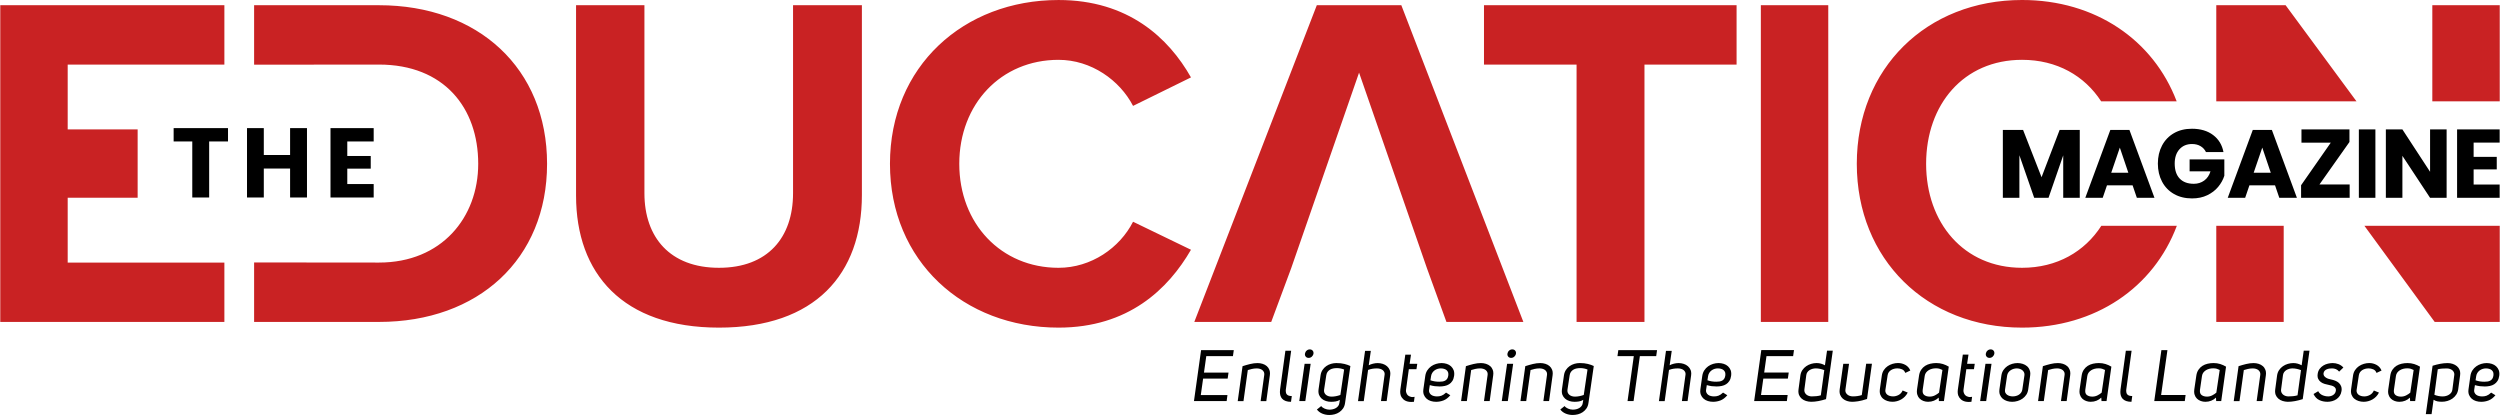 <?xml version="1.0" encoding="UTF-8"?>
<!DOCTYPE svg PUBLIC "-//W3C//DTD SVG 1.1//EN" "http://www.w3.org/Graphics/SVG/1.1/DTD/svg11.dtd">
<!-- Creator: CorelDRAW 2020 (64-Bit) -->
<svg xmlns="http://www.w3.org/2000/svg" xml:space="preserve" width="3.488in" height="0.579in" version="1.1" style="shape-rendering:geometricPrecision; text-rendering:geometricPrecision; image-rendering:optimizeQuality; fill-rule:evenodd; clip-rule:evenodd"
viewBox="0 0 3488.4 579.19"
 xmlns:xlink="http://www.w3.org/1999/xlink"
 xmlns:xodm="http://www.corel.com/coreldraw/odm/2003">
 <defs>
  <style type="text/css">
   <![CDATA[
    .fil0 {fill:#C92223}
    .fil1 {fill:black;fill-rule:nonzero}
   ]]>
  </style>
 </defs>
 <g id="Layer_x0020_1">
  <path class="fil0" d="M3488.4 449.3l0 -134.14 -188.85 0 98.06 134.14 90.78 0zm-3296.67 -268.72l-97.63 0 0 -90.45 218.68 0 0 -82.84 -312.78 0 0 173.29 0 95.43 0 173.29 312.78 0 0 -82.84 -218.68 0 0 -90.45 97.63 0 0 -95.43zm336.82 268.72c138.5,0 234.59,-87.48 234.59,-220.67 0,-133.2 -96.09,-221.34 -234.59,-221.34l-174.28 0 0 83 174.28 -0.16c90.78,0 138.5,60.3 138.5,138.5 0,74.88 -51.03,137.83 -138.5,137.83l-174.28 -0.17 0 83.01 174.28 0zm474.52 7.95c134.52,0 199.46,-74.88 199.46,-184.89l0 -265.06 -96.08 0 0 262.41c0,61.63 -35.12,104.04 -103.38,104.04 -68.25,0 -104.04,-42.41 -104.04,-104.04l0 -262.41 -95.42 0 0 265.73c0,108.67 64.95,184.22 199.46,184.22zm473.88 0c97.41,0 153.07,-53.67 184.87,-108.67l-80.84 -39.1c-18.55,36.44 -58.31,64.28 -104.03,64.28 -80.19,0 -138.5,-61.63 -138.5,-145.13 0,-83.49 58.32,-145.12 138.5,-145.12 45.72,0 85.48,28.5 104.03,64.28l80.84 -39.76c-31.14,-55 -87.46,-108.01 -184.87,-108.01 -132.54,0 -235.24,92.77 -235.24,228.61 0,135.85 102.71,228.62 235.24,228.62zm648.76 -7.95l-170.31 -442.01 -117.96 0 -170.97 442.01 107.35 0 27.83 -74.89 94.76 -273.02 94.76 273.02 27.17 74.89 107.35 0zm169.03 0l0 -359.17 128.56 0 0 -82.83 -352.54 0 0 82.83 129.22 0 0 359.17 94.76 0zm256.52 0l0 -442 -94.1 0 0 442 94.1 0zm270.43 7.95c102.55,0 183.7,-56 216.05,-142.09l-105.39 0c-23.08,35.91 -61.73,58.59 -110.66,58.59 -81.51,0 -133.86,-62.95 -133.86,-145.12 0,-82.84 52.35,-145.13 133.86,-145.13 48.75,0 87.31,22.3 110.43,57.94l105.39 0c-32.53,-85.71 -113.53,-141.44 -215.82,-141.44 -133.2,0 -230.61,95.43 -230.61,228.63 0,133.19 97.41,228.62 230.61,228.62zm666.71 -315.82l0 -134.15 -94.09 0 0 134.15 94.09 0zm-199.93 0l-98.93 -134.15 -96.75 0 0 134.15 195.68 0zm-195.68 173.72l0 134.14 94.1 0 0 -134.14 -94.1 0z"/>
  <path class="fil1" d="M317.85 178.8l0 18.62 -26.3 0 0 78.21 -23.56 0 0 -78.21 -26.02 0 0 -18.62 75.88 0zm110.22 0l0 96.83 -23.56 0 0 -40.41 -36.7 0 0 40.41 -23.43 0 0 -96.83 23.43 0 0 37.53 36.7 0 0 -37.53 23.56 0zm56.25 18.62l0 20.28 32.73 0 0 17.67 -32.73 0 0 21.5 36.84 0 0 18.77 -60.27 0 0 -96.83 60.27 0 0 18.62 -36.84 0z"/>
  <path class="fil1" d="M2902.27 181.3l0 94.8 -23.09 0 0 -59.28 -20.52 59.28 -19.99 0 -20.66 -59.42 0 59.42 -23.09 0 0 -94.8 28.22 0 25.8 66.03 25.25 -66.03 28.09 0zm73.74 77.38l-35.78 0 -5.94 17.42 -24.31 0 34.98 -94.8 26.61 0 34.97 94.8 -24.58 0 -5.94 -17.42zm-5.94 -17.56l-11.88 -35.11 -12.02 35.11 23.9 0zm88.73 -61.44c11.98,0 21.83,2.93 29.58,8.78 7.74,5.85 12.56,13.77 14.45,23.76l-24.44 0c-1.62,-3.42 -4.1,-6.14 -7.43,-8.17 -3.33,-2.02 -7.34,-3.04 -12.02,-3.04 -7.3,0 -13.15,2.45 -17.56,7.36 -4.41,4.91 -6.61,11.54 -6.61,19.92 0,9.09 2.31,16.07 6.95,20.93 4.64,4.86 11.23,7.3 19.78,7.3 5.5,0 10.31,-1.51 14.46,-4.52 4.13,-3.02 7.06,-7.31 8.78,-12.89l-29.17 0 0 -16.61 48.48 0 0 22.82c-1.8,5.59 -4.68,10.76 -8.64,15.54 -3.96,4.77 -9.02,8.64 -15.19,11.61 -6.17,2.97 -13.21,4.46 -21.13,4.46 -9.63,0 -18.06,-2.05 -25.26,-6.15 -7.2,-4.09 -12.76,-9.83 -16.68,-17.22 -3.91,-7.38 -5.87,-15.8 -5.87,-25.25 0,-9.45 1.96,-17.87 5.87,-25.25 3.92,-7.39 9.46,-13.12 16.61,-17.22 7.16,-4.1 15.51,-6.14 25.05,-6.14zm116.02 79l-35.78 0 -5.94 17.42 -24.31 0 34.98 -94.8 26.61 0 34.97 94.8 -24.58 0 -5.94 -17.42zm-5.94 -17.56l-11.88 -35.11 -12.02 35.11 23.9 0zm67.93 16.33l42.14 0 0 18.64 -67.79 0 0 -17.56 41.45 -59.42 -40.92 0 0 -18.5 66.98 0 0 17.56 -41.87 59.28zm78.07 -76.83l0 95.47 -23.09 0 0 -95.47 23.09 0zm99.4 95.47l-23.09 0 -38.63 -58.61 0 58.61 -23.09 0 0 -95.47 23.09 0 38.63 59.15 0 -59.15 23.09 0 0 95.47zm37.69 -77.11l0 19.98 32.28 0 0 17.43 -32.28 0 0 21.2 36.33 0 0 18.5 -59.42 0 0 -95.47 59.42 0 0 18.36 -36.33 0z"/>
  <g id="_2630261645408">
   <path class="fil1" d="M1679.95 519.99l34.27 0 -1.21 8.45 -34.26 0 -3.22 22.91 37.19 0 -1.11 8.44 -45.62 0 9.95 -71.15 45.63 0 -1.2 8.44 -37.19 0 -3.22 22.91zm74.76 -13.26c2.48,0 4.83,0.35 7.08,1.06 2.24,0.7 4.19,1.76 5.83,3.17 1.64,1.41 2.87,3.19 3.67,5.33 0.54,1.41 0.8,3.02 0.8,4.82 0,0.87 -0.07,1.78 -0.2,2.71l-4.92 35.98 -7.94 0 5.02 -36.28c0.07,-0.47 0.1,-0.91 0.1,-1.31 0,-1.07 -0.17,-2 -0.5,-2.81 -0.54,-1.2 -1.31,-2.19 -2.31,-2.96 -1,-0.77 -2.18,-1.34 -3.52,-1.71 -1.34,-0.36 -2.71,-0.55 -4.12,-0.55 -2.35,0 -4.64,0.25 -6.88,0.76 -2.25,0.5 -4.14,1.02 -5.68,1.55l-6.03 43.32 -8.04 0 6.74 -48.74c3.48,-1.14 7.02,-2.14 10.6,-3.02 3.59,-0.87 7.02,-1.31 10.3,-1.31zm31.24 40.4c0,-1 0.07,-2.11 0.2,-3.31l7.44 -54.27 8.04 0 -7.44 54.27c-0.06,0.67 -0.1,1.3 -0.1,1.91 0,1.94 0.5,3.51 1.51,4.72 1.28,1.54 3.59,2.31 6.93,2.31l-1.1 8.04c-5.69,0 -9.85,-1.47 -12.46,-4.42 -2.01,-2.34 -3.02,-5.42 -3.02,-9.24zm41.69 -59.49c1.68,0 3.02,0.57 4.02,1.71 0.81,0.87 1.21,1.94 1.21,3.21 0,0.33 -0.04,0.67 -0.1,1.01 -0.26,1.67 -1.04,3.08 -2.31,4.22 -1.28,1.14 -2.74,1.71 -4.42,1.71 -1.68,0 -3.02,-0.57 -4.02,-1.71 -0.8,-0.87 -1.2,-1.94 -1.2,-3.22 0,-0.33 0.03,-0.67 0.1,-1 0.27,-1.68 1.04,-3.08 2.31,-4.22 1.28,-1.14 2.75,-1.71 4.42,-1.71zm-6.23 72.15l-8.44 0 7.44 -52.06 8.44 0 -7.44 52.06zm33.75 11.95c1.54,0 3.08,-0.18 4.62,-0.55 1.54,-0.37 2.95,-0.92 4.22,-1.66 1.28,-0.74 2.36,-1.69 3.27,-2.87 0.91,-1.17 1.46,-2.56 1.66,-4.17l0.7 -4.42c-1.87,1.14 -3.87,1.88 -5.98,2.22 -2.11,0.33 -4.17,0.5 -6.18,0.5 -2.54,0 -4.97,-0.37 -7.28,-1.11 -2.31,-0.73 -4.28,-1.84 -5.93,-3.31 -1.64,-1.47 -2.9,-3.28 -3.77,-5.42 -0.54,-1.48 -0.8,-3.11 -0.8,-4.93 0,-0.8 0.07,-1.68 0.2,-2.61l2.81 -19.6c0.4,-2.81 1.31,-5.29 2.71,-7.43 1.41,-2.15 3.13,-3.93 5.18,-5.38 2.05,-1.44 4.29,-2.51 6.73,-3.22 2.45,-0.7 4.91,-1.06 7.39,-1.06 4.36,0 8.13,0.4 11.31,1.21 3.18,0.8 5.94,1.78 8.28,2.91l-7.43 51.65c-0.41,2.95 -1.33,5.46 -2.76,7.54 -1.44,2.08 -3.17,3.81 -5.18,5.18 -2,1.37 -4.23,2.37 -6.68,3.02 -2.44,0.63 -4.91,0.95 -7.39,0.95 -3.42,0 -6.67,-0.64 -9.75,-1.91 -3.08,-1.27 -5.59,-3.18 -7.54,-5.73l6.03 -4.82c0.94,1.41 2.53,2.6 4.77,3.57 2.24,0.97 4.5,1.46 6.78,1.46zm10.15 -57.98c-1.74,0 -3.43,0.17 -5.07,0.5 -1.64,0.33 -3.13,0.9 -4.47,1.71 -1.34,0.8 -2.46,1.83 -3.37,3.11 -0.9,1.27 -1.49,2.85 -1.76,4.72l-3.02 19.9c-0.06,0.47 -0.1,0.94 -0.1,1.41 0,1.01 0.13,1.91 0.41,2.72 0.47,1.2 1.17,2.22 2.11,3.06 0.93,0.83 2.09,1.49 3.46,1.96 1.37,0.46 2.87,0.7 4.47,0.7 3.96,0 8.07,-0.78 12.36,-2.32l5.23 -35.47c-1.34,-0.6 -2.92,-1.09 -4.73,-1.46 -1.8,-0.37 -3.65,-0.55 -5.53,-0.55zm56.97 -7.04c2.54,0 4.95,0.37 7.23,1.11 2.28,0.74 4.26,1.85 5.93,3.31 1.68,1.48 2.95,3.29 3.82,5.43 0.54,1.47 0.8,3.08 0.8,4.82 0,0.8 -0.06,1.68 -0.2,2.61l-4.92 35.78 -7.94 0 5.02 -36.58c0.07,-0.4 0.11,-0.8 0.11,-1.2 0,-1.07 -0.2,-2.01 -0.6,-2.81 -0.54,-1.14 -1.31,-2.08 -2.31,-2.81 -1.01,-0.74 -2.2,-1.29 -3.57,-1.66 -1.38,-0.36 -2.8,-0.55 -4.27,-0.55 -2.08,0 -4.13,0.15 -6.13,0.45 -2.02,0.31 -4.09,0.85 -6.24,1.66l-6.03 43.52 -8.04 0 9.85 -70.15 8.04 0 -2.91 20.1c1.81,-0.94 3.82,-1.68 6.04,-2.21 2.2,-0.54 4.31,-0.81 6.33,-0.81zm47.12 54.26c-1.74,0 -3.35,-0.17 -4.83,-0.5 -2.54,-0.6 -4.65,-1.66 -6.33,-3.17 -1.67,-1.51 -2.91,-3.37 -3.71,-5.58 -0.47,-1.54 -0.71,-3.19 -0.71,-4.93 0,-0.93 0.07,-1.91 0.2,-2.91l6.94 -48.94 7.94 0 -1.91 12.76 10.65 0 -1.11 7.54 -10.65 0 -3.92 28.64c-0.07,0.47 -0.11,0.94 -0.11,1.41 0,0.93 0.17,1.87 0.51,2.81 0.4,1.41 1.11,2.6 2.11,3.57 1,0.97 2.31,1.66 3.91,2.07 0.81,0.26 1.68,0.4 2.62,0.4 0.94,0 1.91,-0.11 2.91,-0.31l-0.91 6.93c-1.27,0.14 -2.47,0.2 -3.61,0.2zm34.45 -0.2c-2.48,0 -4.87,-0.35 -7.19,-1.06 -2.31,-0.7 -4.3,-1.79 -5.97,-3.26 -1.68,-1.48 -2.95,-3.28 -3.82,-5.43 -0.6,-1.47 -0.91,-3.11 -0.91,-4.92 0,-0.87 0.07,-1.78 0.2,-2.71l2.62 -18.5c0.4,-3.02 1.34,-5.66 2.81,-7.94 1.48,-2.28 3.27,-4.17 5.38,-5.68 2.11,-1.51 4.44,-2.65 6.98,-3.42 2.54,-0.77 5.09,-1.16 7.64,-1.16 2.48,0 4.87,0.37 7.19,1.11 2.31,0.74 4.28,1.86 5.93,3.37 1.64,1.51 2.89,3.37 3.77,5.58 0.54,1.47 0.8,3.15 0.8,5.02 0,0.87 -0.07,1.78 -0.2,2.71 -0.4,2.88 -1.22,5.28 -2.46,7.19 -1.24,1.91 -2.76,3.43 -4.57,4.57 -1.81,1.14 -3.85,1.95 -6.13,2.41 -2.28,0.47 -4.62,0.71 -7.03,0.71 -2.35,0 -4.59,-0.14 -6.74,-0.4 -2.14,-0.27 -4.48,-0.77 -7.03,-1.51l-1 6.63c-0.07,0.4 -0.1,0.8 -0.1,1.21 0,1.07 0.23,2.04 0.7,2.91 0.53,1.14 1.34,2.09 2.41,2.86 1.07,0.77 2.31,1.33 3.72,1.66 1.41,0.34 2.81,0.51 4.22,0.51 1.07,0 2.12,-0.07 3.17,-0.2 1.04,-0.14 2.06,-0.39 3.06,-0.76 1,-0.36 2.04,-0.9 3.11,-1.61 1.07,-0.7 2.22,-1.62 3.42,-2.76l5.93 3.72c-3.02,3.55 -6.2,5.96 -9.55,7.23 -3.35,1.28 -6.8,1.91 -10.35,1.91zm4.62 -28.04c1.48,0 2.9,-0.09 4.28,-0.3 1.37,-0.2 2.63,-0.6 3.76,-1.2 1.14,-0.6 2.1,-1.48 2.87,-2.61 0.77,-1.14 1.29,-2.62 1.55,-4.42 0.07,-0.67 0.11,-1.31 0.11,-1.91 0,-1.01 -0.14,-1.91 -0.4,-2.72 -0.47,-1.27 -1.2,-2.31 -2.21,-3.11 -1,-0.8 -2.21,-1.39 -3.62,-1.76 -1.4,-0.36 -2.84,-0.55 -4.31,-0.55 -1.54,0 -3.07,0.23 -4.57,0.7 -1.51,0.47 -2.88,1.15 -4.12,2.06 -1.24,0.91 -2.29,2.03 -3.17,3.37 -0.87,1.34 -1.44,2.85 -1.71,4.53l-0.91 5.93c2.15,0.73 4.19,1.26 6.13,1.55 1.95,0.31 4.06,0.45 6.33,0.45zm57.98 -26.03c2.48,0 4.83,0.35 7.08,1.06 2.25,0.7 4.19,1.76 5.83,3.17 1.65,1.41 2.87,3.19 3.67,5.33 0.54,1.41 0.8,3.02 0.8,4.82 0,0.87 -0.06,1.78 -0.2,2.71l-4.92 35.98 -7.94 0 5.02 -36.28c0.07,-0.47 0.1,-0.91 0.1,-1.31 0,-1.07 -0.17,-2 -0.5,-2.81 -0.54,-1.2 -1.31,-2.19 -2.31,-2.96 -1,-0.77 -2.17,-1.34 -3.52,-1.71 -1.34,-0.36 -2.71,-0.55 -4.12,-0.55 -2.34,0 -4.63,0.25 -6.88,0.76 -2.24,0.5 -4.13,1.02 -5.68,1.55l-6.03 43.32 -8.04 0 6.74 -48.74c3.48,-1.14 7.02,-2.14 10.6,-3.02 3.59,-0.87 7.02,-1.31 10.31,-1.31zm43.8 -19.09c1.68,0 3.02,0.57 4.02,1.71 0.81,0.87 1.21,1.94 1.21,3.21 0,0.33 -0.04,0.67 -0.11,1.01 -0.26,1.67 -1.04,3.08 -2.31,4.22 -1.27,1.14 -2.74,1.71 -4.42,1.71 -1.67,0 -3.02,-0.57 -4.02,-1.71 -0.8,-0.87 -1.2,-1.94 -1.2,-3.22 0,-0.33 0.03,-0.67 0.09,-1 0.27,-1.68 1.04,-3.08 2.31,-4.22 1.28,-1.14 2.75,-1.71 4.42,-1.71zm-6.22 72.15l-8.44 0 7.44 -52.06 8.44 0 -7.44 52.06zm45.31 -53.06c2.48,0 4.83,0.35 7.08,1.06 2.24,0.7 4.19,1.76 5.83,3.17 1.64,1.41 2.87,3.19 3.67,5.33 0.54,1.41 0.8,3.02 0.8,4.82 0,0.87 -0.07,1.78 -0.2,2.71l-4.92 35.98 -7.94 0 5.02 -36.28c0.07,-0.47 0.1,-0.91 0.1,-1.31 0,-1.07 -0.17,-2 -0.5,-2.81 -0.54,-1.2 -1.31,-2.19 -2.31,-2.96 -1,-0.77 -2.18,-1.34 -3.52,-1.71 -1.34,-0.36 -2.71,-0.55 -4.13,-0.55 -2.34,0 -4.63,0.25 -6.88,0.76 -2.25,0.5 -4.14,1.02 -5.68,1.55l-6.04 43.32 -8.04 0 6.74 -48.74c3.48,-1.14 7.02,-2.14 10.59,-3.02 3.59,-0.87 7.02,-1.31 10.31,-1.31zm45.51 65.02c1.54,0 3.08,-0.18 4.62,-0.55 1.54,-0.37 2.95,-0.92 4.22,-1.66 1.28,-0.74 2.36,-1.69 3.27,-2.87 0.91,-1.17 1.46,-2.56 1.66,-4.17l0.7 -4.42c-1.88,1.14 -3.87,1.88 -5.98,2.22 -2.11,0.33 -4.17,0.5 -6.18,0.5 -2.54,0 -4.97,-0.37 -7.28,-1.11 -2.31,-0.73 -4.28,-1.84 -5.93,-3.31 -1.65,-1.47 -2.9,-3.28 -3.77,-5.42 -0.54,-1.48 -0.8,-3.11 -0.8,-4.93 0,-0.8 0.07,-1.68 0.2,-2.61l2.81 -19.6c0.4,-2.81 1.31,-5.29 2.71,-7.43 1.41,-2.15 3.13,-3.93 5.18,-5.38 2.05,-1.44 4.28,-2.51 6.73,-3.22 2.44,-0.7 4.91,-1.06 7.39,-1.06 4.36,0 8.12,0.4 11.31,1.21 3.18,0.8 5.94,1.78 8.29,2.91l-7.43 51.65c-0.41,2.95 -1.33,5.46 -2.76,7.54 -1.44,2.08 -3.17,3.81 -5.18,5.18 -2.01,1.37 -4.23,2.37 -6.68,3.02 -2.44,0.63 -4.91,0.95 -7.39,0.95 -3.42,0 -6.67,-0.64 -9.75,-1.91 -3.08,-1.27 -5.59,-3.18 -7.54,-5.73l6.03 -4.82c0.94,1.41 2.53,2.6 4.77,3.57 2.24,0.97 4.5,1.46 6.78,1.46zm10.15 -57.98c-1.74,0 -3.43,0.17 -5.07,0.5 -1.64,0.33 -3.13,0.9 -4.47,1.71 -1.34,0.8 -2.46,1.83 -3.37,3.11 -0.9,1.27 -1.49,2.85 -1.76,4.72l-3.02 19.9c-0.07,0.47 -0.1,0.94 -0.1,1.41 0,1.01 0.13,1.91 0.41,2.72 0.47,1.2 1.17,2.22 2.11,3.06 0.93,0.83 2.09,1.49 3.46,1.96 1.37,0.46 2.87,0.7 4.47,0.7 3.96,0 8.07,-0.78 12.36,-2.32l5.23 -35.47c-1.34,-0.6 -2.92,-1.09 -4.72,-1.46 -1.81,-0.37 -3.65,-0.55 -5.53,-0.55zm83.3 -16.68l-8.75 62.71 -8.44 0 8.74 -62.71 -22.81 0 1.2 -8.44 54.07 0 -1.2 8.44 -22.81 0zm53.95 9.65c2.54,0 4.95,0.37 7.23,1.11 2.28,0.74 4.25,1.85 5.93,3.31 1.68,1.48 2.95,3.29 3.82,5.43 0.54,1.47 0.8,3.08 0.8,4.82 0,0.8 -0.07,1.68 -0.2,2.61l-4.92 35.78 -7.94 0 5.02 -36.58c0.07,-0.4 0.1,-0.8 0.1,-1.2 0,-1.07 -0.2,-2.01 -0.6,-2.81 -0.54,-1.14 -1.31,-2.08 -2.31,-2.81 -1.01,-0.74 -2.19,-1.29 -3.57,-1.66 -1.38,-0.36 -2.8,-0.55 -4.27,-0.55 -2.08,0 -4.13,0.15 -6.13,0.45 -2.02,0.31 -4.09,0.85 -6.24,1.66l-6.02 43.52 -8.04 0 9.85 -70.15 8.04 0 -2.91 20.1c1.81,-0.94 3.82,-1.68 6.03,-2.21 2.21,-0.54 4.32,-0.81 6.33,-0.81zm48.22 54.06c-2.48,0 -4.87,-0.35 -7.19,-1.06 -2.31,-0.7 -4.31,-1.79 -5.98,-3.26 -1.68,-1.48 -2.95,-3.28 -3.82,-5.43 -0.6,-1.47 -0.91,-3.11 -0.91,-4.92 0,-0.87 0.06,-1.78 0.2,-2.71l2.61 -18.5c0.4,-3.02 1.34,-5.66 2.81,-7.94 1.47,-2.28 3.27,-4.17 5.38,-5.68 2.11,-1.51 4.44,-2.65 6.98,-3.42 2.54,-0.77 5.09,-1.16 7.64,-1.16 2.48,0 4.87,0.37 7.19,1.11 2.31,0.74 4.29,1.86 5.93,3.37 1.64,1.51 2.89,3.37 3.77,5.58 0.54,1.47 0.8,3.15 0.8,5.02 0,0.87 -0.06,1.78 -0.2,2.71 -0.4,2.88 -1.22,5.28 -2.46,7.19 -1.24,1.91 -2.76,3.43 -4.57,4.57 -1.81,1.14 -3.85,1.95 -6.13,2.41 -2.28,0.47 -4.62,0.71 -7.03,0.71 -2.35,0 -4.59,-0.14 -6.74,-0.4 -2.15,-0.27 -4.49,-0.77 -7.03,-1.51l-1 6.63c-0.07,0.4 -0.1,0.8 -0.1,1.21 0,1.07 0.23,2.04 0.7,2.91 0.53,1.14 1.34,2.09 2.41,2.86 1.07,0.77 2.31,1.33 3.72,1.66 1.41,0.34 2.81,0.51 4.22,0.51 1.07,0 2.12,-0.07 3.17,-0.2 1.04,-0.14 2.06,-0.39 3.06,-0.76 1,-0.36 2.04,-0.9 3.11,-1.61 1.07,-0.7 2.21,-1.62 3.42,-2.76l5.93 3.72c-3.02,3.55 -6.2,5.96 -9.55,7.23 -3.35,1.28 -6.8,1.91 -10.35,1.91zm4.62 -28.04c1.48,0 2.9,-0.09 4.27,-0.3 1.37,-0.2 2.63,-0.6 3.77,-1.2 1.14,-0.6 2.09,-1.48 2.87,-2.61 0.77,-1.14 1.29,-2.62 1.56,-4.42 0.07,-0.67 0.1,-1.31 0.1,-1.91 0,-1.01 -0.13,-1.91 -0.4,-2.72 -0.47,-1.27 -1.2,-2.31 -2.21,-3.11 -1,-0.8 -2.21,-1.39 -3.62,-1.76 -1.41,-0.36 -2.84,-0.55 -4.32,-0.55 -1.54,0 -3.07,0.23 -4.57,0.7 -1.51,0.47 -2.88,1.15 -4.12,2.06 -1.24,0.91 -2.29,2.03 -3.17,3.37 -0.87,1.34 -1.44,2.85 -1.71,4.53l-0.91 5.93c2.15,0.73 4.19,1.26 6.13,1.55 1.95,0.31 4.06,0.45 6.33,0.45zm66.72 -12.76l34.27 0 -1.21 8.45 -34.26 0 -3.22 22.91 37.19 0 -1.11 8.44 -45.63 0 9.95 -71.15 45.63 0 -1.2 8.44 -37.18 0 -3.22 22.91zm47.73 26.23c0,-0.87 0.07,-1.77 0.2,-2.71l2.61 -19.5c0.4,-2.81 1.33,-5.29 2.76,-7.43 1.44,-2.14 3.22,-3.95 5.33,-5.43 2.11,-1.47 4.42,-2.57 6.93,-3.31 2.51,-0.74 5.04,-1.11 7.59,-1.11 2.21,0 4.29,0.28 6.23,0.85 1.94,0.57 3.75,1.33 5.43,2.26l2.91 -20.4 8.04 0 -9.44 67.63c-3.62,1.14 -7.17,2.04 -10.65,2.71 -3.48,0.67 -6.9,1 -10.25,1 -2.48,-0.06 -4.85,-0.45 -7.13,-1.15 -2.28,-0.71 -4.26,-1.78 -5.93,-3.22 -1.68,-1.44 -2.95,-3.23 -3.82,-5.38 -0.54,-1.47 -0.8,-3.08 -0.8,-4.82zm18.69 7.04c2.01,0 4.1,-0.11 6.28,-0.31 2.18,-0.2 4.3,-0.6 6.38,-1.2l4.82 -35.17c-1.88,-0.74 -3.83,-1.33 -5.88,-1.76 -2.04,-0.43 -4.03,-0.65 -5.98,-0.65 -1.54,0 -3.04,0.2 -4.52,0.6 -1.48,0.4 -2.83,0.99 -4.07,1.76 -1.24,0.77 -2.28,1.74 -3.11,2.91 -0.83,1.17 -1.36,2.53 -1.56,4.07l-2.61 19.8c-0.07,0.47 -0.1,0.91 -0.1,1.31 0,1 0.17,1.97 0.5,2.91 0.54,1.2 1.27,2.23 2.21,3.07 0.94,0.83 2.08,1.49 3.42,1.95 1.34,0.47 2.74,0.71 4.22,0.71zm56.26 7.53c-2.41,0 -4.76,-0.37 -7.04,-1.11 -2.27,-0.73 -4.23,-1.82 -5.88,-3.26 -1.64,-1.44 -2.89,-3.27 -3.77,-5.48 -0.54,-1.41 -0.8,-3.02 -0.8,-4.82 0,-0.87 0.07,-1.78 0.2,-2.71l5.02 -35.68 8.04 0 -5.02 35.88c-0.07,0.46 -0.11,0.9 -0.11,1.3 0,1.01 0.17,1.95 0.5,2.81 0.54,1.14 1.29,2.13 2.26,2.96 0.97,0.84 2.13,1.48 3.47,1.91 1.34,0.44 2.74,0.66 4.22,0.66 4.56,0 8.7,-0.6 12.46,-1.81l6.13 -43.72 8.04 0 -6.83 49.14c-2.55,0.87 -4.86,1.55 -6.93,2.06 -2.08,0.51 -3.97,0.89 -5.68,1.16 -1.71,0.26 -3.25,0.44 -4.62,0.55 -1.37,0.09 -2.6,0.15 -3.67,0.15zm63 -46.63c-1.54,0 -3.05,0.2 -4.52,0.6 -1.47,0.4 -2.83,0.99 -4.07,1.76 -1.24,0.77 -2.28,1.74 -3.12,2.91 -0.84,1.17 -1.39,2.56 -1.66,4.17l-3.11 20.5c-0.07,0.47 -0.11,0.91 -0.11,1.31 0,1 0.21,1.91 0.61,2.71 0.46,1.14 1.22,2.1 2.26,2.87 1.04,0.77 2.24,1.34 3.62,1.71 1.37,0.36 2.83,0.55 4.37,0.55 2.61,0 5.18,-0.67 7.69,-2.02 2.51,-1.34 4.37,-3.41 5.57,-6.23l7.13 2.91c-1.07,2.15 -2.4,4.02 -3.97,5.63 -1.57,1.61 -3.31,2.94 -5.22,4.01 -1.91,1.07 -3.91,1.88 -5.98,2.41 -2.07,0.54 -4.12,0.8 -6.13,0.8 -2.48,0 -4.87,-0.37 -7.19,-1.11 -2.31,-0.73 -4.31,-1.82 -5.98,-3.26 -1.68,-1.44 -2.95,-3.27 -3.82,-5.48 -0.54,-1.41 -0.8,-3.05 -0.8,-4.93 0,-0.87 0.06,-1.77 0.2,-2.71l2.71 -19.09c0.4,-2.89 1.34,-5.43 2.81,-7.64 1.48,-2.21 3.27,-4.04 5.38,-5.48 2.11,-1.44 4.42,-2.53 6.93,-3.27 2.51,-0.74 5.01,-1.11 7.49,-1.11 3.69,0 7.1,0.87 10.25,2.61 3.15,1.74 5.46,4.36 6.93,7.84l-6.93 3.31 -0.6 -1c-0.74,-1.81 -2.13,-3.15 -4.17,-4.02 -2.05,-0.87 -4.24,-1.31 -6.58,-1.31zm43.2 46.63c-2.27,0 -4.44,-0.37 -6.48,-1.11 -2.05,-0.73 -3.82,-1.82 -5.33,-3.26 -1.51,-1.44 -2.6,-3.23 -3.26,-5.38 -0.47,-1.34 -0.7,-2.84 -0.7,-4.52 0,-0.94 0.06,-1.91 0.2,-2.91l2.81 -19.19c0.46,-3.29 1.48,-6.07 3.02,-8.35 1.54,-2.28 3.4,-4.1 5.57,-5.48 2.18,-1.37 4.61,-2.36 7.29,-2.96 2.68,-0.6 5.39,-0.91 8.14,-0.91 3.35,0 6.47,0.45 9.35,1.36 2.88,0.91 5.59,2.13 8.14,3.67l-6.73 48.03 -7.04 0 -0.3 -4.82c-1.94,1.87 -4.15,3.31 -6.63,4.31 -2.48,1.01 -5.16,1.51 -8.04,1.51zm10.75 -46.72c-1.81,0 -3.58,0.22 -5.32,0.65 -1.74,0.44 -3.33,1.11 -4.78,2.01 -1.44,0.91 -2.64,2.01 -3.62,3.31 -0.97,1.31 -1.59,2.87 -1.86,4.67l-2.81 19.39c-0.07,0.67 -0.1,1.28 -0.1,1.81 0,2.34 0.77,4.15 2.31,5.42 1.94,1.48 4.49,2.22 7.64,2.22 2.54,0 4.94,-0.57 7.19,-1.71 2.25,-1.14 4.17,-2.42 5.78,-3.82l4.72 -31.66c-1.34,-0.67 -2.68,-1.22 -4.02,-1.66 -1.34,-0.43 -3.05,-0.65 -5.13,-0.65zm46.02 46.93c-1.74,0 -3.35,-0.17 -4.83,-0.5 -2.54,-0.6 -4.65,-1.66 -6.33,-3.17 -1.67,-1.51 -2.91,-3.37 -3.72,-5.58 -0.46,-1.54 -0.7,-3.19 -0.7,-4.93 0,-0.93 0.07,-1.91 0.2,-2.91l6.94 -48.94 7.94 0 -1.91 12.76 10.65 0 -1.11 7.54 -10.65 0 -3.92 28.64c-0.07,0.47 -0.1,0.94 -0.1,1.41 0,0.93 0.17,1.87 0.5,2.81 0.4,1.41 1.11,2.6 2.11,3.57 1,0.97 2.31,1.66 3.92,2.07 0.81,0.26 1.68,0.4 2.61,0.4 0.94,0 1.91,-0.11 2.91,-0.31l-0.91 6.93c-1.27,0.14 -2.47,0.2 -3.61,0.2zm30.43 -73.35c1.68,0 3.02,0.57 4.02,1.71 0.81,0.87 1.21,1.94 1.21,3.21 0,0.33 -0.04,0.67 -0.1,1.01 -0.26,1.67 -1.04,3.08 -2.31,4.22 -1.28,1.14 -2.74,1.71 -4.42,1.71 -1.68,0 -3.02,-0.57 -4.02,-1.71 -0.8,-0.87 -1.2,-1.94 -1.2,-3.22 0,-0.33 0.03,-0.67 0.1,-1 0.27,-1.68 1.04,-3.08 2.31,-4.22 1.28,-1.14 2.75,-1.71 4.42,-1.71zm-6.23 72.15l-8.44 0 7.44 -52.06 8.44 0 -7.44 52.06zm43.8 -53.06c2.48,0 4.88,0.37 7.19,1.11 2.31,0.74 4.31,1.83 5.98,3.27 1.68,1.44 2.92,3.26 3.72,5.48 0.6,1.41 0.9,3.01 0.9,4.82 0,0.87 -0.06,1.78 -0.2,2.71l-2.71 19.3c-0.4,2.94 -1.32,5.49 -2.76,7.63 -1.44,2.15 -3.2,3.94 -5.28,5.38 -2.07,1.44 -4.37,2.53 -6.88,3.26 -2.51,0.74 -5.01,1.11 -7.49,1.11 -2.54,0 -4.97,-0.37 -7.28,-1.11 -2.31,-0.73 -4.3,-1.82 -5.98,-3.26 -1.67,-1.44 -2.94,-3.23 -3.82,-5.38 -0.6,-1.47 -0.9,-3.11 -0.9,-4.92 0,-0.87 0.07,-1.78 0.2,-2.71l2.71 -19.3c0.4,-2.88 1.34,-5.41 2.81,-7.59 1.48,-2.17 3.25,-3.99 5.33,-5.43 2.08,-1.44 4.37,-2.53 6.89,-3.27 2.51,-0.74 5.04,-1.11 7.59,-1.11zm-1.11 7.44c-1.48,0 -2.94,0.22 -4.42,0.65 -1.48,0.43 -2.85,1.07 -4.12,1.91 -1.27,0.83 -2.34,1.88 -3.21,3.11 -0.87,1.24 -1.44,2.67 -1.71,4.27l-2.91 19.7c-0.07,0.53 -0.1,1.04 -0.1,1.51 0,1 0.17,1.91 0.5,2.71 0.6,1.2 1.43,2.19 2.46,2.96 1.04,0.77 2.26,1.34 3.67,1.71 1.41,0.36 2.84,0.55 4.32,0.55 1.41,0 2.85,-0.19 4.32,-0.55 1.47,-0.37 2.83,-0.94 4.07,-1.71 1.24,-0.77 2.3,-1.76 3.17,-2.96 0.87,-1.21 1.44,-2.62 1.71,-4.22l2.91 -19.7c0.07,-0.54 0.1,-1.04 0.1,-1.51 0,-1 -0.2,-1.94 -0.6,-2.81 -0.54,-1.2 -1.33,-2.23 -2.36,-3.06 -1.04,-0.83 -2.24,-1.48 -3.62,-1.91 -1.37,-0.43 -2.76,-0.65 -4.17,-0.65zm57.37 -7.44c2.48,0 4.83,0.35 7.08,1.06 2.24,0.7 4.19,1.76 5.82,3.17 1.65,1.41 2.87,3.19 3.67,5.33 0.54,1.41 0.8,3.02 0.8,4.82 0,0.87 -0.07,1.78 -0.2,2.71l-4.92 35.98 -7.94 0 5.02 -36.28c0.07,-0.47 0.11,-0.91 0.11,-1.31 0,-1.07 -0.17,-2 -0.5,-2.81 -0.54,-1.2 -1.31,-2.19 -2.31,-2.96 -1,-0.77 -2.18,-1.34 -3.52,-1.71 -1.34,-0.36 -2.71,-0.55 -4.13,-0.55 -2.34,0 -4.63,0.25 -6.88,0.76 -2.25,0.5 -4.14,1.02 -5.68,1.55l-6.04 43.32 -8.04 0 6.74 -48.74c3.48,-1.14 7.02,-2.14 10.59,-3.02 3.59,-0.87 7.02,-1.31 10.31,-1.31zm45.91 54.06c-2.28,0 -4.44,-0.37 -6.48,-1.11 -2.05,-0.73 -3.82,-1.82 -5.33,-3.26 -1.51,-1.44 -2.6,-3.23 -3.26,-5.38 -0.47,-1.34 -0.7,-2.84 -0.7,-4.52 0,-0.94 0.06,-1.91 0.2,-2.91l2.81 -19.19c0.46,-3.29 1.48,-6.07 3.02,-8.35 1.54,-2.28 3.4,-4.1 5.57,-5.48 2.18,-1.37 4.61,-2.36 7.29,-2.96 2.68,-0.6 5.39,-0.91 8.14,-0.91 3.35,0 6.46,0.45 9.35,1.36 2.88,0.91 5.59,2.13 8.14,3.67l-6.73 48.03 -7.04 0 -0.3 -4.82c-1.94,1.87 -4.16,3.31 -6.63,4.31 -2.48,1.01 -5.16,1.51 -8.04,1.51zm10.75 -46.72c-1.81,0 -3.58,0.22 -5.32,0.65 -1.74,0.44 -3.33,1.11 -4.78,2.01 -1.44,0.91 -2.64,2.01 -3.62,3.31 -0.97,1.31 -1.59,2.87 -1.86,4.67l-2.81 19.39c-0.07,0.67 -0.1,1.28 -0.1,1.81 0,2.34 0.77,4.15 2.31,5.42 1.94,1.48 4.49,2.22 7.64,2.22 2.54,0 4.94,-0.57 7.19,-1.71 2.25,-1.14 4.17,-2.42 5.78,-3.82l4.72 -31.66c-1.34,-0.67 -2.68,-1.22 -4.02,-1.66 -1.34,-0.43 -3.05,-0.65 -5.13,-0.65zm30.54 33.06c0,-1 0.06,-2.11 0.2,-3.31l7.44 -54.27 8.04 0 -7.44 54.27c-0.06,0.67 -0.1,1.3 -0.1,1.91 0,1.94 0.5,3.51 1.51,4.72 1.28,1.54 3.59,2.31 6.93,2.31l-1.1 8.04c-5.7,0 -9.85,-1.47 -12.46,-4.42 -2.01,-2.34 -3.02,-5.42 -3.02,-9.24zm57.27 -58.48l8.44 0 -8.84 62.7 34.17 0 -1.11 8.44 -42.61 0 9.95 -71.15zm61.49 72.15c-2.28,0 -4.44,-0.37 -6.48,-1.11 -2.05,-0.73 -3.82,-1.82 -5.33,-3.26 -1.51,-1.44 -2.6,-3.23 -3.26,-5.38 -0.47,-1.34 -0.7,-2.84 -0.7,-4.52 0,-0.94 0.06,-1.91 0.2,-2.91l2.81 -19.19c0.46,-3.29 1.48,-6.07 3.02,-8.35 1.54,-2.28 3.4,-4.1 5.57,-5.48 2.18,-1.37 4.61,-2.36 7.29,-2.96 2.68,-0.6 5.39,-0.91 8.14,-0.91 3.35,0 6.46,0.45 9.35,1.36 2.88,0.91 5.59,2.13 8.14,3.67l-6.73 48.03 -7.04 0 -0.3 -4.82c-1.94,1.87 -4.16,3.31 -6.63,4.31 -2.48,1.01 -5.16,1.51 -8.04,1.51zm10.75 -46.72c-1.81,0 -3.58,0.22 -5.32,0.65 -1.74,0.44 -3.33,1.11 -4.78,2.01 -1.44,0.91 -2.64,2.01 -3.62,3.31 -0.97,1.31 -1.59,2.87 -1.86,4.67l-2.81 19.39c-0.07,0.67 -0.1,1.28 -0.1,1.81 0,2.34 0.77,4.15 2.31,5.42 1.94,1.48 4.49,2.22 7.64,2.22 2.54,0 4.94,-0.57 7.19,-1.71 2.25,-1.14 4.17,-2.42 5.78,-3.82l4.72 -31.66c-1.34,-0.67 -2.68,-1.22 -4.02,-1.66 -1.34,-0.43 -3.05,-0.65 -5.13,-0.65z"/>
   <path class="fil1" d="M3144.81 506.73c2.48,0 4.84,0.35 7.08,1.06 2.25,0.7 4.19,1.76 5.83,3.17 1.65,1.41 2.87,3.19 3.67,5.33 0.54,1.41 0.8,3.02 0.8,4.82 0,0.87 -0.06,1.78 -0.2,2.71l-4.92 35.98 -7.94 0 5.02 -36.28c0.07,-0.47 0.1,-0.91 0.1,-1.31 0,-1.07 -0.17,-2 -0.5,-2.81 -0.54,-1.2 -1.31,-2.19 -2.31,-2.96 -1,-0.77 -2.17,-1.34 -3.52,-1.71 -1.34,-0.36 -2.71,-0.55 -4.12,-0.55 -2.34,0 -4.63,0.25 -6.88,0.76 -2.24,0.5 -4.14,1.02 -5.68,1.55l-6.03 43.32 -8.04 0 6.74 -48.74c3.48,-1.14 7.02,-2.14 10.6,-3.02 3.59,-0.87 7.02,-1.31 10.3,-1.31zm30.04 39.49c0,-0.87 0.06,-1.77 0.2,-2.71l2.61 -19.5c0.4,-2.81 1.33,-5.29 2.76,-7.43 1.44,-2.14 3.22,-3.95 5.33,-5.43 2.11,-1.47 4.42,-2.57 6.93,-3.31 2.51,-0.74 5.04,-1.11 7.59,-1.11 2.22,0 4.29,0.28 6.24,0.85 1.94,0.57 3.75,1.33 5.43,2.26l2.91 -20.4 8.04 0 -9.44 67.63c-3.62,1.14 -7.17,2.04 -10.66,2.71 -3.48,0.67 -6.9,1 -10.25,1 -2.48,-0.06 -4.85,-0.45 -7.13,-1.15 -2.28,-0.71 -4.26,-1.78 -5.93,-3.22 -1.67,-1.44 -2.95,-3.23 -3.82,-5.38 -0.54,-1.47 -0.8,-3.08 -0.8,-4.82zm18.69 7.04c2.02,0 4.11,-0.11 6.28,-0.31 2.18,-0.2 4.31,-0.6 6.38,-1.2l4.82 -35.17c-1.87,-0.74 -3.83,-1.33 -5.88,-1.76 -2.04,-0.43 -4.03,-0.65 -5.98,-0.65 -1.54,0 -3.04,0.2 -4.52,0.6 -1.47,0.4 -2.83,0.99 -4.07,1.76 -1.24,0.77 -2.28,1.74 -3.11,2.91 -0.83,1.17 -1.36,2.53 -1.56,4.07l-2.61 19.8c-0.07,0.47 -0.11,0.91 -0.11,1.31 0,1 0.17,1.97 0.5,2.91 0.54,1.2 1.27,2.23 2.21,3.07 0.94,0.83 2.08,1.49 3.42,1.95 1.34,0.47 2.74,0.71 4.22,0.71zm55.36 0c1.21,0 2.39,-0.15 3.57,-0.46 1.18,-0.3 2.26,-0.77 3.27,-1.4 1,-0.64 1.86,-1.44 2.56,-2.42 0.7,-0.97 1.15,-2.12 1.35,-3.46 0.07,-0.41 0.1,-0.77 0.1,-1.11 0,-0.94 -0.17,-1.74 -0.5,-2.42 -0.53,-0.94 -1.26,-1.71 -2.16,-2.31 -0.91,-0.6 -1.96,-1.09 -3.17,-1.46 -1.21,-0.37 -2.38,-0.65 -3.52,-0.85 -2.08,-0.4 -4.15,-0.91 -6.23,-1.51 -2.08,-0.6 -3.9,-1.49 -5.48,-2.66 -1.58,-1.17 -2.8,-2.66 -3.67,-4.47 -0.6,-1.2 -0.91,-2.68 -0.91,-4.42 0,-0.8 0.07,-1.64 0.2,-2.51 0.4,-2.74 1.33,-5.07 2.77,-6.98 1.44,-1.91 3.15,-3.47 5.13,-4.67 1.97,-1.2 4.12,-2.08 6.43,-2.61 2.31,-0.54 4.54,-0.81 6.68,-0.81 2.74,0 5.43,0.5 8.04,1.51 2.61,1 4.89,2.58 6.83,4.72l-5.93 5.73c-1.34,-1.67 -2.87,-2.85 -4.57,-3.52 -1.71,-0.67 -3.46,-1 -5.28,-1 -1.14,0 -2.36,0.09 -3.67,0.25 -1.31,0.17 -2.55,0.51 -3.72,1 -1.17,0.5 -2.18,1.2 -3.02,2.11 -0.83,0.91 -1.35,2.1 -1.55,3.57 0,0.2 0,0.44 0,0.7 0,1 0.26,1.94 0.8,2.82 0.67,0.93 1.54,1.75 2.61,2.46 1.07,0.71 2.24,1.26 3.52,1.66 1.28,0.4 2.48,0.7 3.62,0.91 2.01,0.4 3.95,0.97 5.83,1.71 1.88,0.74 3.52,1.72 4.93,2.96 1.41,1.24 2.48,2.8 3.22,4.67 0.53,1.27 0.8,2.74 0.8,4.42 0,0.73 -0.06,1.5 -0.2,2.31 -0.4,2.61 -1.22,4.85 -2.46,6.73 -1.24,1.87 -2.76,3.43 -4.57,4.67 -1.81,1.24 -3.82,2.15 -6.03,2.76 -2.21,0.6 -4.42,0.9 -6.63,0.9 -4.16,0 -7.94,-0.8 -11.35,-2.41 -3.42,-1.61 -6.1,-4.42 -8.04,-8.44l6.53 -3.93c1.4,2.62 3.4,4.47 5.98,5.58 2.57,1.11 5.2,1.66 7.89,1.66zm56.26 -39.09c-1.54,0 -3.05,0.2 -4.52,0.6 -1.47,0.4 -2.83,0.99 -4.07,1.76 -1.24,0.77 -2.28,1.74 -3.12,2.91 -0.83,1.17 -1.39,2.56 -1.66,4.17l-3.11 20.5c-0.07,0.47 -0.1,0.91 -0.1,1.31 0,1 0.2,1.91 0.61,2.71 0.47,1.14 1.22,2.1 2.26,2.87 1.04,0.77 2.24,1.34 3.62,1.71 1.37,0.36 2.83,0.55 4.37,0.55 2.61,0 5.18,-0.67 7.69,-2.02 2.51,-1.34 4.37,-3.41 5.57,-6.23l7.13 2.91c-1.07,2.15 -2.4,4.02 -3.97,5.63 -1.57,1.61 -3.31,2.94 -5.22,4.01 -1.91,1.07 -3.9,1.88 -5.98,2.41 -2.07,0.54 -4.12,0.8 -6.13,0.8 -2.48,0 -4.87,-0.37 -7.19,-1.11 -2.31,-0.73 -4.31,-1.82 -5.98,-3.26 -1.68,-1.44 -2.95,-3.27 -3.82,-5.48 -0.54,-1.41 -0.8,-3.05 -0.8,-4.93 0,-0.87 0.07,-1.77 0.2,-2.71l2.71 -19.09c0.4,-2.89 1.34,-5.43 2.81,-7.64 1.47,-2.21 3.27,-4.04 5.38,-5.48 2.11,-1.44 4.42,-2.53 6.93,-3.27 2.51,-0.74 5.01,-1.11 7.49,-1.11 3.69,0 7.1,0.87 10.25,2.61 3.15,1.74 5.46,4.36 6.93,7.84l-6.93 3.31 -0.6 -1c-0.74,-1.81 -2.13,-3.15 -4.17,-4.02 -2.04,-0.87 -4.24,-1.31 -6.58,-1.31zm43.2 46.63c-2.27,0 -4.43,-0.37 -6.48,-1.11 -2.05,-0.73 -3.82,-1.82 -5.33,-3.26 -1.51,-1.44 -2.6,-3.23 -3.26,-5.38 -0.47,-1.34 -0.7,-2.84 -0.7,-4.52 0,-0.94 0.06,-1.91 0.2,-2.91l2.81 -19.19c0.46,-3.29 1.48,-6.07 3.02,-8.35 1.54,-2.28 3.4,-4.1 5.57,-5.48 2.18,-1.37 4.61,-2.36 7.29,-2.96 2.68,-0.6 5.39,-0.91 8.14,-0.91 3.35,0 6.47,0.45 9.35,1.36 2.88,0.91 5.59,2.13 8.14,3.67l-6.73 48.03 -7.04 0 -0.3 -4.82c-1.94,1.87 -4.15,3.31 -6.63,4.31 -2.48,1.01 -5.16,1.51 -8.04,1.51zm10.75 -46.72c-1.81,0 -3.58,0.22 -5.32,0.65 -1.74,0.44 -3.33,1.11 -4.78,2.01 -1.44,0.91 -2.64,2.01 -3.62,3.31 -0.97,1.31 -1.59,2.87 -1.86,4.67l-2.81 19.39c-0.07,0.67 -0.1,1.28 -0.1,1.81 0,2.34 0.77,4.15 2.31,5.42 1.94,1.48 4.49,2.22 7.64,2.22 2.54,0 4.94,-0.57 7.19,-1.71 2.25,-1.14 4.17,-2.42 5.78,-3.82l4.72 -31.66c-1.34,-0.67 -2.68,-1.22 -4.02,-1.66 -1.34,-0.43 -3.05,-0.65 -5.13,-0.65zm56.57 -7.34c2.48,0 4.83,0.37 7.08,1.11 2.25,0.74 4.2,1.81 5.88,3.22 1.68,1.41 2.95,3.18 3.82,5.33 0.54,1.47 0.8,3.11 0.8,4.92 0,0.87 -0.06,1.78 -0.2,2.71l-2.61 19.3c-0.4,2.82 -1.33,5.31 -2.76,7.49 -1.44,2.17 -3.22,4 -5.33,5.48 -2.11,1.47 -4.44,2.57 -6.98,3.31 -2.54,0.74 -5.09,1.11 -7.64,1.11 -2.14,0 -4.19,-0.17 -6.13,-0.51 -1.94,-0.33 -3.78,-1.11 -5.53,-2.31l-2.81 20.1 -8.04 0 9.44 -67.53c3.62,-1.14 7.19,-2.04 10.7,-2.71 3.52,-0.67 6.95,-1.01 10.31,-1.01zm-6.73 46.53c1.47,0 2.96,-0.2 4.46,-0.6 1.51,-0.4 2.9,-1 4.18,-1.81 1.27,-0.8 2.32,-1.79 3.17,-2.96 0.83,-1.17 1.35,-2.52 1.55,-4.06l2.62 -20.2c0.06,-0.4 0.09,-0.8 0.09,-1.2 0,-1 -0.2,-1.94 -0.6,-2.81 -0.46,-1.14 -1.2,-2.11 -2.2,-2.91 -1.01,-0.8 -2.19,-1.43 -3.52,-1.86 -1.34,-0.43 -2.74,-0.65 -4.22,-0.65 -2.07,0 -4.18,0.07 -6.33,0.2 -2.14,0.14 -4.22,0.47 -6.23,1l-4.72 35.58c1.81,0.74 3.7,1.31 5.68,1.71 1.98,0.4 4.01,0.6 6.09,0.6zm53.54 7.53c-2.48,0 -4.87,-0.35 -7.19,-1.06 -2.31,-0.7 -4.3,-1.79 -5.97,-3.26 -1.68,-1.48 -2.95,-3.28 -3.82,-5.43 -0.6,-1.47 -0.91,-3.11 -0.91,-4.92 0,-0.87 0.06,-1.78 0.2,-2.71l2.61 -18.5c0.4,-3.02 1.34,-5.66 2.81,-7.94 1.48,-2.28 3.27,-4.17 5.38,-5.68 2.11,-1.51 4.44,-2.65 6.98,-3.42 2.54,-0.77 5.09,-1.16 7.64,-1.16 2.48,0 4.87,0.37 7.19,1.11 2.31,0.74 4.28,1.86 5.93,3.37 1.64,1.51 2.89,3.37 3.77,5.58 0.54,1.47 0.8,3.15 0.8,5.02 0,0.87 -0.07,1.78 -0.2,2.71 -0.4,2.88 -1.22,5.28 -2.46,7.19 -1.24,1.91 -2.76,3.43 -4.57,4.57 -1.81,1.14 -3.85,1.95 -6.13,2.41 -2.28,0.47 -4.62,0.71 -7.03,0.71 -2.35,0 -4.59,-0.14 -6.74,-0.4 -2.14,-0.27 -4.48,-0.77 -7.03,-1.51l-1 6.63c-0.07,0.4 -0.1,0.8 -0.1,1.21 0,1.07 0.23,2.04 0.7,2.91 0.53,1.14 1.34,2.09 2.41,2.86 1.07,0.77 2.31,1.33 3.72,1.66 1.41,0.34 2.81,0.51 4.22,0.51 1.07,0 2.12,-0.07 3.17,-0.2 1.04,-0.14 2.06,-0.39 3.06,-0.76 1,-0.36 2.04,-0.9 3.11,-1.61 1.07,-0.7 2.21,-1.62 3.42,-2.76l5.93 3.72c-3.02,3.55 -6.2,5.96 -9.55,7.23 -3.35,1.28 -6.8,1.91 -10.35,1.91zm4.62 -28.04c1.48,0 2.9,-0.09 4.28,-0.3 1.37,-0.2 2.63,-0.6 3.77,-1.2 1.14,-0.6 2.09,-1.48 2.87,-2.61 0.77,-1.14 1.29,-2.62 1.56,-4.42 0.07,-0.67 0.1,-1.31 0.1,-1.91 0,-1.01 -0.14,-1.91 -0.4,-2.72 -0.47,-1.27 -1.2,-2.31 -2.21,-3.11 -1,-0.8 -2.21,-1.39 -3.62,-1.76 -1.4,-0.36 -2.84,-0.55 -4.31,-0.55 -1.54,0 -3.07,0.23 -4.57,0.7 -1.51,0.47 -2.88,1.15 -4.12,2.06 -1.24,0.91 -2.29,2.03 -3.17,3.37 -0.87,1.34 -1.44,2.85 -1.71,4.53l-0.91 5.93c2.15,0.73 4.19,1.26 6.13,1.55 1.95,0.31 4.06,0.45 6.33,0.45z"/>
  </g>
 </g>
</svg>

